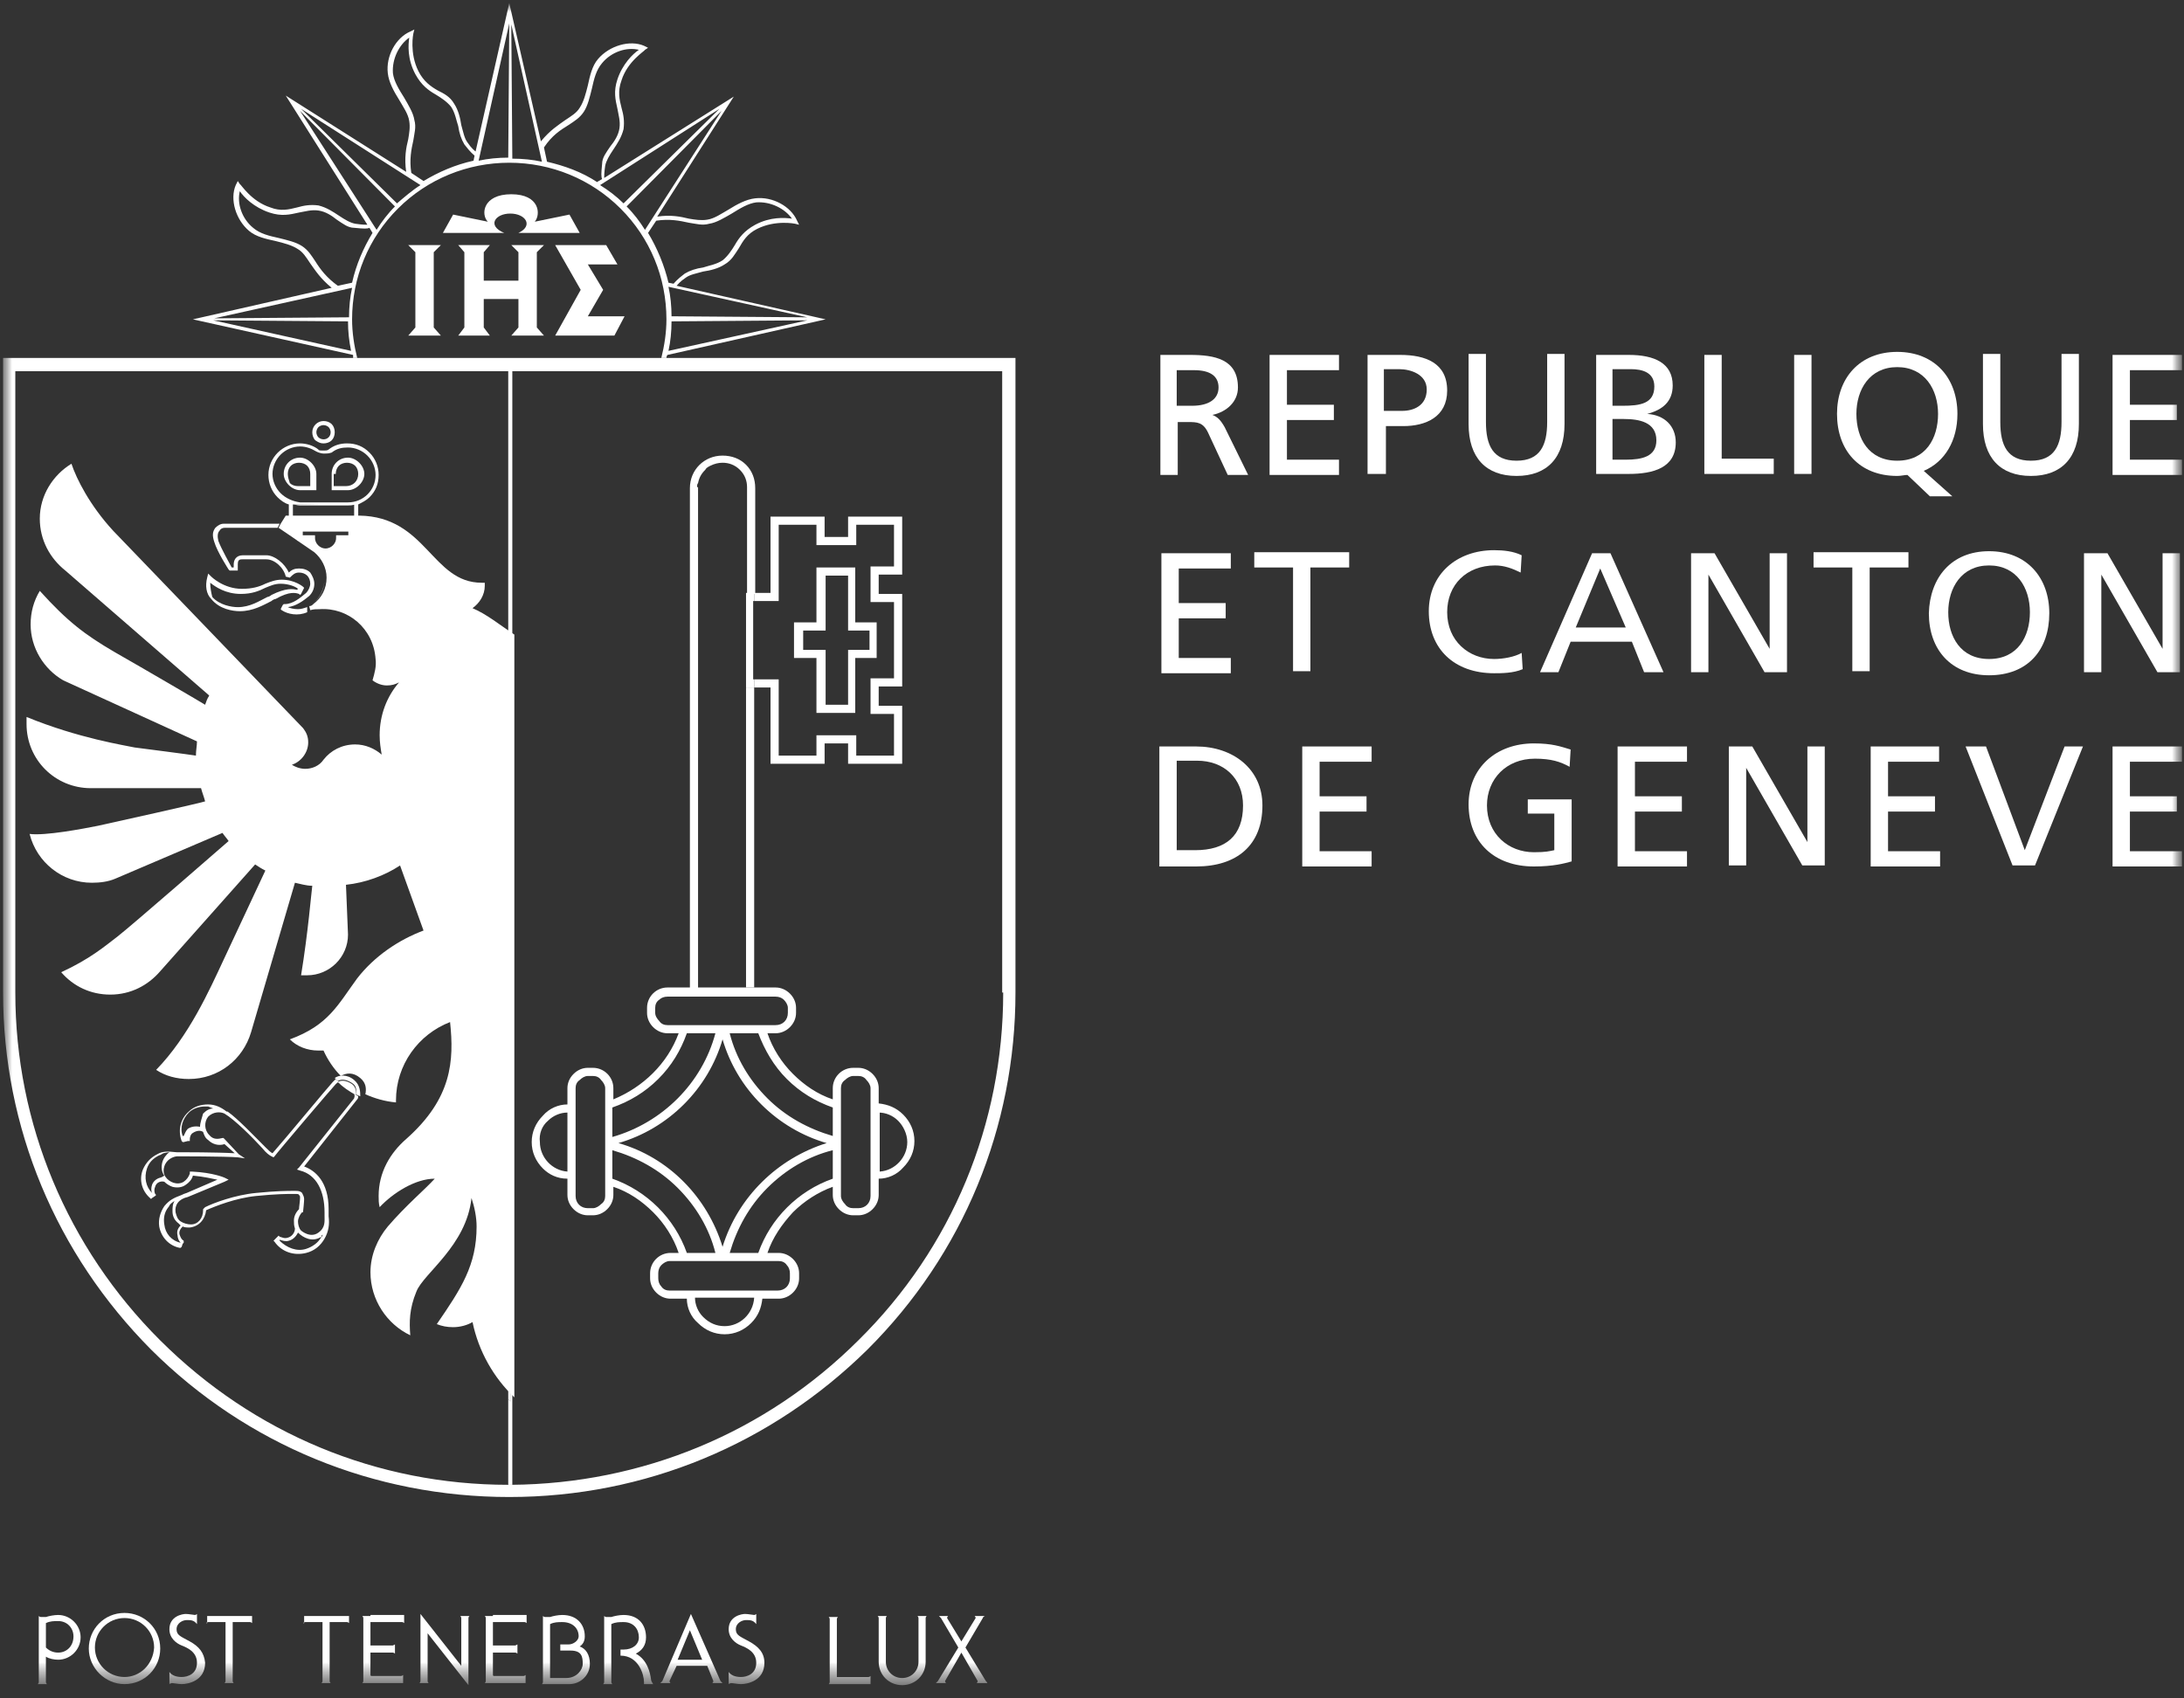 <svg width="90" height="70" viewBox="0 0 90 70" fill="none" xmlns="http://www.w3.org/2000/svg">
<rect x="0" y="0" width="90" height="70" fill="#333333" stroke="none"/>
<g clip-path="url(#clip0_6009_855)">
<mask id="mask0_6009_855" style="mask-type:luminance" maskUnits="userSpaceOnUse" x="0" y="0" width="90" height="70">
<path d="M90 0H0V69.58H90V0Z" fill="white"/>
</mask>
<g mask="url(#mask0_6009_855)">
<mask id="mask1_6009_855" style="mask-type:alpha" maskUnits="userSpaceOnUse" x="0" y="0" width="90" height="70">
<path d="M90 0H0V69.58H90V0Z" fill="#D9D9D9"/>
</mask>
<g mask="url(#mask1_6009_855)">
<path d="M14.551 14.629C14.551 14.712 14.551 14.754 14.551 14.754H14.72C14.594 14.251 14.509 13.706 14.509 13.162C14.509 11.443 15.182 9.808 16.402 8.593C17.622 7.377 19.262 6.707 20.986 6.707C22.71 6.707 24.351 7.377 25.57 8.593C26.79 9.808 27.463 11.443 27.463 13.162C27.463 13.706 27.378 14.251 27.252 14.754H27.294H27.463C27.463 14.754 27.463 14.671 27.505 14.629L34.023 13.162L27.883 11.778C27.925 11.736 28.009 11.611 28.262 11.443C28.43 11.317 28.682 11.275 28.977 11.191C29.271 11.149 29.608 11.066 29.86 10.898C30.154 10.73 30.28 10.479 30.449 10.227C30.617 9.934 30.785 9.641 31.206 9.431C31.963 9.054 32.762 9.221 32.762 9.221L32.93 9.263L32.846 9.096C32.593 8.509 31.837 8.09 31.122 8.174C30.743 8.215 30.364 8.425 30.028 8.635C29.734 8.802 29.439 9.012 29.145 9.054C28.892 9.096 28.64 9.054 28.388 9.012C28.051 8.928 27.631 8.844 27.084 8.928L30.238 3.982L24.897 7.335C24.897 7.251 24.897 7.126 24.939 6.832C24.981 6.623 25.108 6.413 25.276 6.162C25.444 5.91 25.612 5.659 25.696 5.323C25.738 4.988 25.696 4.736 25.612 4.443C25.528 4.108 25.444 3.772 25.612 3.311C25.864 2.515 26.579 2.096 26.579 2.054L26.706 1.97L26.537 1.886C25.949 1.635 25.108 1.886 24.645 2.431C24.392 2.724 24.308 3.144 24.224 3.521C24.14 3.856 24.056 4.192 23.888 4.443C23.762 4.653 23.551 4.778 23.299 4.946C23.005 5.156 22.668 5.365 22.29 5.826L20.986 0.126L19.598 6.245C19.556 6.204 19.43 6.12 19.262 5.868C19.136 5.701 19.093 5.449 19.009 5.156C18.967 4.862 18.883 4.527 18.715 4.275C18.547 3.982 18.294 3.856 18.042 3.73C17.748 3.563 17.453 3.353 17.243 2.934C16.864 2.18 17.033 1.383 17.033 1.383L17.075 1.216L16.907 1.299C16.318 1.551 15.897 2.305 15.981 3.018C16.023 3.395 16.234 3.772 16.444 4.108C16.612 4.401 16.822 4.695 16.864 4.988C16.907 5.239 16.864 5.491 16.822 5.742C16.738 6.078 16.654 6.497 16.738 7.084L11.776 3.94L15.14 9.263C15.056 9.263 14.93 9.263 14.636 9.221C14.425 9.18 14.215 9.054 13.963 8.886C13.71 8.718 13.458 8.551 13.121 8.467C12.785 8.425 12.533 8.467 12.238 8.551C11.902 8.635 11.565 8.718 11.145 8.551C10.346 8.299 9.925 7.587 9.883 7.587L9.799 7.461L9.715 7.629C9.463 8.215 9.715 9.054 10.262 9.515C10.556 9.766 10.977 9.85 11.355 9.934C11.692 10.018 12.028 10.102 12.28 10.269C12.491 10.395 12.617 10.605 12.785 10.856C12.995 11.149 13.206 11.485 13.668 11.862L7.949 13.162L14.551 14.629ZM27.547 14.461C27.631 14.084 27.673 13.665 27.673 13.245L33.266 13.203L27.547 14.461ZM33.266 13.078L27.673 13.036C27.673 12.617 27.631 12.197 27.547 11.82L33.266 13.078ZM28.388 9.18C28.682 9.221 28.935 9.305 29.229 9.221C29.523 9.18 29.86 8.97 30.154 8.802C30.491 8.593 30.827 8.383 31.164 8.341C31.752 8.299 32.341 8.593 32.636 9.012C32.341 8.97 31.752 8.928 31.122 9.263C30.659 9.515 30.449 9.808 30.28 10.102C30.154 10.311 29.986 10.563 29.776 10.73C29.523 10.898 29.229 10.94 28.977 11.024C28.682 11.066 28.43 11.149 28.22 11.275C27.883 11.527 27.799 11.652 27.757 11.694L27.547 11.652C27.378 10.94 27.084 10.227 26.706 9.599L27.042 9.096C27.589 9.012 28.009 9.096 28.388 9.18ZM26.579 9.473C26.369 9.138 26.117 8.802 25.822 8.509L29.734 4.569L26.579 9.473ZM29.649 4.485L25.696 8.383C25.402 8.09 25.065 7.838 24.729 7.629L29.649 4.485ZM23.425 5.156C23.678 4.988 23.888 4.862 24.056 4.611C24.224 4.359 24.308 3.982 24.392 3.647C24.477 3.269 24.561 2.892 24.813 2.599C25.192 2.138 25.822 1.928 26.327 2.054C26.075 2.222 25.654 2.641 25.444 3.269C25.276 3.772 25.36 4.108 25.444 4.485C25.486 4.736 25.57 4.988 25.528 5.281C25.486 5.575 25.318 5.826 25.149 6.036C24.981 6.287 24.813 6.497 24.813 6.748C24.771 7.168 24.771 7.293 24.813 7.377L24.603 7.503C23.972 7.084 23.257 6.832 22.542 6.665L22.416 6.078C22.752 5.575 23.089 5.365 23.425 5.156ZM22.332 6.665C21.953 6.581 21.533 6.539 21.112 6.539L21.07 1.006L22.332 6.665ZM20.986 0.964L20.944 6.497C20.523 6.497 20.103 6.539 19.724 6.623L20.986 0.964ZM8.79 13.203L14.341 13.245C14.341 13.665 14.383 14.042 14.467 14.461L8.79 13.203ZM17.033 5.784C17.075 5.491 17.159 5.239 17.075 4.946C17.033 4.653 16.822 4.317 16.654 4.024C16.444 3.689 16.234 3.353 16.192 3.018C16.149 2.431 16.444 1.844 16.864 1.551C16.822 1.844 16.78 2.431 17.117 3.06C17.369 3.521 17.664 3.73 17.958 3.898C18.168 4.024 18.421 4.192 18.589 4.401C18.757 4.653 18.799 4.946 18.883 5.198C18.925 5.491 19.009 5.742 19.136 5.952C19.388 6.287 19.514 6.371 19.556 6.413L19.514 6.623C18.757 6.79 18.084 7.084 17.453 7.461L16.949 7.126C16.864 6.581 16.949 6.162 17.033 5.784ZM17.327 7.629C16.991 7.838 16.654 8.132 16.36 8.383L12.407 4.485L17.327 7.629ZM12.364 4.569L16.276 8.509C15.981 8.802 15.729 9.138 15.519 9.473L12.364 4.569ZM12.995 10.772C12.827 10.521 12.701 10.311 12.449 10.144C12.196 9.976 11.818 9.892 11.481 9.808C11.103 9.724 10.724 9.641 10.43 9.389C9.967 9.012 9.757 8.383 9.883 7.88C10.051 8.132 10.472 8.551 11.103 8.76C11.607 8.928 11.944 8.844 12.322 8.76C12.575 8.718 12.827 8.635 13.121 8.677C13.416 8.718 13.668 8.886 13.879 9.054C14.131 9.221 14.341 9.389 14.594 9.389C15.014 9.431 15.14 9.431 15.224 9.389L15.351 9.599C14.972 10.227 14.678 10.898 14.509 11.652L13.921 11.778C13.458 11.443 13.206 11.108 12.995 10.772ZM14.509 11.862C14.425 12.239 14.383 12.659 14.383 13.078L8.832 13.12L14.509 11.862Z" fill="white"/>
<path d="M0.126 14.754V40.909C0.126 46.484 2.313 51.682 6.224 55.622C10.178 59.562 15.435 61.7 20.986 61.7C26.579 61.7 31.794 59.52 35.748 55.622C39.701 51.682 41.846 46.442 41.846 40.909V14.754H0.126ZM21.112 61.197H20.944C15.561 61.197 10.472 59.101 6.603 55.245C2.776 51.43 0.631 46.317 0.631 40.909V15.299H20.902H21.07V61.197H21.112ZM41.341 40.909C41.341 46.317 39.238 51.43 35.369 55.245C31.542 59.059 26.453 61.155 21.07 61.197V15.299H41.299V40.909H41.341Z" fill="white"/>
<path d="M31.079 28.335H30.743V40.7H31.079V28.335Z" fill="white"/>
<path d="M28.724 20.078C28.724 20.036 28.724 19.952 28.766 19.91C28.808 19.7 28.892 19.533 29.061 19.365C29.103 19.281 29.187 19.239 29.271 19.197C29.439 19.113 29.608 19.072 29.776 19.072C30.028 19.072 30.28 19.155 30.491 19.365C30.701 19.575 30.785 19.826 30.785 20.078V24.479H31.122V20.119C31.122 19.742 30.995 19.407 30.743 19.155C30.491 18.904 30.154 18.778 29.776 18.778C29.019 18.778 28.43 19.365 28.43 20.119V40.742H28.766V20.078H28.724Z" fill="white"/>
<path d="M9.883 25.191C10.43 25.191 10.85 24.94 11.187 24.772C11.229 24.73 11.313 24.688 11.355 24.688C11.944 24.353 12.196 24.437 12.322 24.479L12.364 24.521L12.406 24.479L12.491 24.311L12.533 24.227L12.491 24.185C12.491 24.185 12.154 23.892 11.607 23.892C11.355 23.892 11.145 23.976 10.934 24.059C10.682 24.185 10.388 24.269 9.967 24.269C9.21 24.269 8.706 23.766 8.706 23.766L8.579 23.64L8.537 23.808C8.453 24.143 8.495 24.479 8.706 24.688C9.042 25.107 9.589 25.191 9.883 25.191ZM8.663 24.018C8.874 24.185 9.294 24.479 9.925 24.479C10.388 24.479 10.682 24.353 10.934 24.227C11.145 24.143 11.313 24.059 11.565 24.059C11.902 24.059 12.196 24.185 12.28 24.269L12.238 24.311C12.07 24.269 11.776 24.227 11.187 24.521C11.145 24.562 11.061 24.604 11.019 24.604C10.682 24.772 10.304 25.024 9.799 25.024C9.547 25.024 9.042 24.94 8.748 24.604C8.706 24.437 8.663 24.227 8.663 24.018Z" fill="white"/>
<path d="M13.332 18.275C13.458 18.275 13.584 18.233 13.668 18.149C13.752 18.066 13.794 17.94 13.794 17.814C13.794 17.688 13.752 17.563 13.668 17.479C13.584 17.395 13.458 17.353 13.332 17.353C13.079 17.353 12.869 17.563 12.869 17.814C12.869 17.94 12.911 18.066 12.995 18.149C13.121 18.233 13.206 18.275 13.332 18.275ZM13.121 17.605C13.164 17.563 13.248 17.521 13.332 17.521C13.416 17.521 13.5 17.563 13.542 17.605C13.584 17.646 13.626 17.73 13.626 17.814C13.626 17.982 13.5 18.108 13.332 18.108C13.248 18.108 13.164 18.066 13.121 18.024C13.079 17.982 13.037 17.898 13.037 17.814C13.037 17.73 13.079 17.646 13.121 17.605Z" fill="white"/>
<path d="M23.383 48.58V49.251C23.383 49.46 23.467 49.67 23.636 49.837C23.804 50.005 24.014 50.089 24.224 50.089H24.435C24.645 50.089 24.855 50.005 25.023 49.837C25.192 49.67 25.276 49.46 25.276 49.251V48.915C25.907 49.125 26.453 49.502 26.916 49.963C27.378 50.424 27.757 51.011 27.967 51.64H27.631C27.168 51.64 26.79 52.017 26.79 52.478V52.688C26.79 52.897 26.874 53.107 27.042 53.275C27.21 53.442 27.421 53.526 27.631 53.526H28.304C28.304 53.903 28.472 54.281 28.766 54.532C29.061 54.825 29.439 54.993 29.86 54.993C30.28 54.993 30.659 54.825 30.953 54.532C31.248 54.239 31.374 53.903 31.416 53.526H32.089C32.299 53.526 32.509 53.442 32.678 53.275C32.846 53.107 32.93 52.897 32.93 52.688V52.478C32.93 52.269 32.846 52.059 32.678 51.891C32.509 51.724 32.299 51.64 32.089 51.64H31.626C31.837 51.011 32.215 50.466 32.678 49.963C33.14 49.502 33.729 49.125 34.318 48.915V49.251C34.318 49.46 34.402 49.67 34.57 49.837C34.738 50.005 34.949 50.089 35.159 50.089H35.369C35.58 50.089 35.79 50.005 35.958 49.837C36.126 49.67 36.21 49.46 36.21 49.251V48.58C36.589 48.58 36.967 48.412 37.22 48.119C37.514 47.826 37.682 47.448 37.682 47.029C37.682 46.61 37.514 46.233 37.22 45.939C36.925 45.646 36.589 45.52 36.21 45.478V44.85C36.21 44.64 36.126 44.43 35.958 44.263C35.79 44.095 35.58 44.011 35.369 44.011H35.159C34.696 44.011 34.318 44.389 34.318 44.85V45.311C33.687 45.101 33.14 44.724 32.678 44.263C32.215 43.802 31.837 43.215 31.626 42.586H31.963C32.173 42.586 32.383 42.502 32.551 42.335C32.72 42.167 32.804 41.957 32.804 41.748V41.538C32.804 41.329 32.72 41.119 32.551 40.951C32.383 40.784 32.173 40.7 31.963 40.7H27.505C27.042 40.7 26.664 41.077 26.664 41.538V41.748C26.664 41.957 26.748 42.167 26.916 42.335C27.084 42.502 27.294 42.586 27.505 42.586H27.967C27.505 43.844 26.495 44.808 25.276 45.311V44.85C25.276 44.389 24.897 44.011 24.435 44.011H24.224C24.014 44.011 23.804 44.095 23.636 44.263C23.467 44.43 23.383 44.64 23.383 44.85V45.52C23.005 45.52 22.626 45.688 22.374 45.981C22.079 46.275 21.911 46.652 21.911 47.071C21.911 47.49 22.079 47.867 22.374 48.161C22.626 48.412 22.963 48.58 23.383 48.58ZM36.21 45.855C36.505 45.855 36.799 45.981 37.009 46.191C37.22 46.4 37.388 46.736 37.388 47.071C37.388 47.7 36.883 48.245 36.252 48.287V45.855H36.21ZM34.654 44.85C34.654 44.724 34.696 44.598 34.822 44.514C34.907 44.43 35.033 44.347 35.159 44.347H35.369C35.495 44.347 35.621 44.389 35.706 44.514C35.79 44.598 35.874 44.724 35.874 44.85V49.293C35.874 49.586 35.664 49.796 35.369 49.796H35.159C35.033 49.796 34.907 49.754 34.822 49.628C34.738 49.544 34.654 49.418 34.654 49.293V44.85ZM29.86 54.658C29.523 54.658 29.229 54.532 28.977 54.281C28.766 54.071 28.64 53.778 28.64 53.484H31.079C31.037 54.155 30.491 54.658 29.86 54.658ZM32.089 51.975C32.215 51.975 32.341 52.017 32.425 52.143C32.509 52.227 32.551 52.352 32.551 52.478V52.688C32.551 52.981 32.341 53.191 32.047 53.191H27.589C27.463 53.191 27.337 53.149 27.252 53.023C27.168 52.939 27.126 52.813 27.126 52.688V52.478C27.126 52.352 27.168 52.227 27.252 52.143C27.337 52.059 27.463 51.975 27.589 51.975H32.089ZM34.318 48.58C32.888 49.083 31.752 50.215 31.248 51.64H30.07C30.364 50.634 30.869 49.712 31.626 48.957C32.383 48.203 33.309 47.658 34.318 47.406V48.58ZM29.776 51.388C29.145 49.334 27.547 47.7 25.486 47.113C26.495 46.82 27.421 46.275 28.178 45.52C28.935 44.766 29.481 43.844 29.776 42.838C30.07 43.844 30.617 44.766 31.374 45.52C32.131 46.275 33.056 46.82 34.066 47.113C32.047 47.742 30.407 49.334 29.776 51.388ZM32.425 44.472C32.972 45.017 33.603 45.395 34.318 45.646V46.82C33.309 46.526 32.383 46.023 31.626 45.269C30.869 44.514 30.323 43.592 30.07 42.586H31.248C31.5 43.257 31.878 43.927 32.425 44.472ZM27.505 42.251C27.378 42.251 27.252 42.209 27.168 42.083C27.084 41.999 27 41.874 27 41.748V41.538C27 41.413 27.042 41.287 27.168 41.203C27.252 41.119 27.378 41.077 27.505 41.077H31.963C32.089 41.077 32.215 41.119 32.299 41.203C32.383 41.287 32.467 41.413 32.467 41.538V41.748C32.467 42.041 32.257 42.251 31.963 42.251H27.505ZM25.234 45.646C25.949 45.395 26.579 45.017 27.126 44.472C27.673 43.927 28.051 43.299 28.304 42.586H29.481C28.935 44.64 27.294 46.275 25.234 46.861V45.646ZM25.234 47.406C26.243 47.7 27.168 48.203 27.925 48.957C28.682 49.712 29.229 50.634 29.481 51.64H28.304C27.799 50.215 26.664 49.083 25.234 48.58V47.406ZM23.72 44.85C23.72 44.724 23.762 44.598 23.888 44.514C23.972 44.43 24.098 44.347 24.224 44.347H24.435C24.561 44.347 24.687 44.389 24.771 44.514C24.855 44.598 24.939 44.724 24.939 44.85V49.293C24.939 49.418 24.897 49.544 24.771 49.628C24.687 49.712 24.561 49.796 24.435 49.796H24.224C23.93 49.796 23.72 49.586 23.72 49.293V44.85ZM22.584 46.191C22.794 45.981 23.089 45.855 23.383 45.855V48.287C22.752 48.245 22.248 47.7 22.248 47.071C22.206 46.736 22.332 46.4 22.584 46.191Z" fill="white"/>
<path d="M5.131 66.478C4.29 66.478 3.659 67.149 3.659 67.945C3.659 68.742 4.332 69.412 5.131 69.412C5.972 69.412 6.603 68.742 6.603 67.945C6.603 67.107 5.93 66.478 5.131 66.478ZM5.131 69.119C4.458 69.119 3.911 68.574 3.911 67.903C3.911 67.233 4.458 66.688 5.131 66.688C5.804 66.688 6.351 67.233 6.351 67.903C6.308 68.616 5.762 69.119 5.131 69.119Z" fill="white"/>
<path d="M12.491 66.897C12.491 66.897 12.533 66.855 12.575 66.855H13.29V69.286C13.29 69.328 13.248 69.37 13.248 69.37H13.626C13.626 69.37 13.584 69.328 13.584 69.286V66.855H14.299C14.341 66.855 14.383 66.897 14.383 66.897V66.855V66.646V66.604H12.533V66.897H12.491Z" fill="white"/>
<path d="M8.495 66.897C8.495 66.897 8.537 66.855 8.579 66.855H9.294V69.286C9.294 69.328 9.252 69.37 9.252 69.37H9.631C9.631 69.37 9.589 69.328 9.589 69.286V66.855H10.304C10.346 66.855 10.388 66.897 10.388 66.897V66.855V66.646V66.604H8.537V66.897H8.495Z" fill="white"/>
<path d="M15.266 66.604H14.972H14.93C14.93 66.604 14.972 66.646 14.972 66.688V69.286C14.972 69.328 14.93 69.37 14.93 69.37H14.972H15.224H16.612V69.077V69.035C16.612 69.035 16.57 69.077 16.528 69.077H15.308C15.308 69.077 15.266 69.077 15.266 69.035V68.113H16.192C16.234 68.113 16.276 68.155 16.276 68.155V68.113V67.819V67.777L16.192 67.819H15.266V66.855C15.266 66.855 15.308 66.855 15.351 66.855H16.57C16.612 66.855 16.654 66.897 16.654 66.897V66.855V66.562H15.266V66.604Z" fill="white"/>
<path d="M20.313 66.604H20.019H19.977C19.977 66.604 20.019 66.646 20.019 66.688V69.286C20.019 69.328 19.977 69.37 19.977 69.37H20.019H20.271H21.659V69.077V69.035C21.659 69.035 21.617 69.077 21.575 69.077H20.355C20.355 69.077 20.313 69.077 20.313 69.035V68.113H21.238C21.28 68.113 21.323 68.155 21.323 68.155V68.113V67.819V67.777L21.238 67.819H20.313V66.855C20.313 66.855 20.355 66.855 20.397 66.855H21.617C21.659 66.855 21.701 66.897 21.701 66.897V66.855V66.562H20.313V66.604Z" fill="white"/>
<path d="M19.009 66.604H18.967C18.967 66.604 19.009 66.646 19.009 66.688V68.658L17.327 66.52V69.286C17.327 69.328 17.285 69.37 17.285 69.37H17.327H17.622H17.663C17.663 69.37 17.622 69.328 17.622 69.286V67.316L19.304 69.454V66.688C19.304 66.646 19.346 66.604 19.346 66.604H19.304H19.009Z" fill="white"/>
<path d="M2.397 66.562C2.229 66.562 2.019 66.604 1.892 66.646C1.85 66.646 1.808 66.646 1.766 66.646C1.724 66.646 1.682 66.646 1.682 66.646C1.64 66.646 1.598 66.604 1.598 66.604V66.646V69.328C1.598 69.37 1.556 69.412 1.556 69.412H1.598H1.892H1.935C1.935 69.412 1.892 69.37 1.892 69.328V68.28C2.019 68.364 2.229 68.406 2.397 68.406C2.902 68.406 3.322 67.987 3.322 67.484C3.322 66.981 2.902 66.562 2.397 66.562ZM2.397 68.113C2.187 68.113 2.019 68.029 1.892 67.903V66.897C2.061 66.813 2.229 66.813 2.397 66.813C2.776 66.813 3.028 67.107 3.028 67.442C3.028 67.861 2.734 68.113 2.397 68.113Z" fill="white"/>
<path d="M7.822 67.652C7.444 67.442 7.276 67.4 7.276 67.149C7.276 66.897 7.528 66.772 7.696 66.772C7.864 66.772 7.991 66.772 8.117 66.939V66.52C8.117 66.52 8.075 66.562 8.033 66.562C7.991 66.562 7.78 66.52 7.654 66.52C7.528 66.52 6.981 66.604 6.981 67.149C6.981 67.526 7.276 67.736 7.486 67.819C7.696 67.903 8.117 68.071 8.117 68.532C8.117 68.993 7.738 69.119 7.486 69.119C7.234 69.119 7.065 69.035 6.981 68.909V69.412C6.981 69.412 7.023 69.37 7.107 69.37C7.15 69.37 7.36 69.412 7.486 69.412C7.738 69.412 8.453 69.286 8.453 68.532C8.411 68.113 8.201 67.861 7.822 67.652Z" fill="white"/>
<path d="M23.888 67.861C24.014 67.777 24.098 67.652 24.098 67.442C24.098 66.939 23.762 66.562 23.173 66.562C23.005 66.562 22.794 66.604 22.668 66.646C22.626 66.646 22.584 66.646 22.542 66.646C22.5 66.646 22.458 66.646 22.458 66.646C22.416 66.646 22.374 66.604 22.374 66.604V66.646V69.328C22.374 69.37 22.332 69.412 22.332 69.412H22.374H22.668H22.71H23.467C23.888 69.412 24.308 69.077 24.308 68.574C24.308 68.197 24.14 67.945 23.888 67.861ZM23.341 69.16H22.668V68.28V66.939C22.837 66.855 23.005 66.855 23.173 66.855C23.593 66.855 23.846 67.107 23.846 67.442C23.846 67.61 23.636 67.777 23.425 67.777C23.257 67.777 23.215 67.777 23.089 67.777V68.029H23.509C23.972 68.029 24.014 68.28 24.014 68.574C24.014 68.825 23.762 69.16 23.341 69.16Z" fill="white"/>
<path d="M26.201 68.155C26.453 68.029 26.622 67.819 26.622 67.484C26.622 66.981 26.327 66.562 25.696 66.562C25.528 66.562 25.318 66.604 25.192 66.646C25.15 66.646 25.108 66.646 25.066 66.646C25.023 66.646 24.981 66.646 24.981 66.646C24.939 66.646 24.897 66.604 24.897 66.604V66.646V69.328C24.897 69.37 24.855 69.412 24.855 69.412H24.897H25.192H25.234C25.234 69.412 25.192 69.37 25.192 69.328V68.28V67.945V66.939C25.36 66.855 25.528 66.855 25.696 66.855C26.117 66.855 26.327 67.149 26.327 67.484C26.327 67.777 26.075 67.987 25.696 67.987C25.654 67.987 25.654 67.987 25.57 67.987V68.238C26.327 68.238 26.538 69.035 26.538 69.328C26.538 69.37 26.538 69.412 26.538 69.412H26.832H26.916C26.916 69.412 26.832 69.286 26.832 69.244C26.79 68.909 26.664 68.406 26.201 68.155Z" fill="white"/>
<path d="M28.472 66.52L27.294 69.286C27.252 69.328 27.21 69.37 27.21 69.37H27.294H27.589H27.631C27.631 69.37 27.589 69.328 27.589 69.286L27.883 68.658H29.145L29.397 69.286C29.397 69.328 29.355 69.37 29.355 69.37H29.397H29.692H29.776C29.776 69.37 29.734 69.328 29.692 69.286L28.472 66.52ZM27.925 68.406L28.43 67.191L28.935 68.406H27.925Z" fill="white"/>
<path d="M30.869 67.652C30.491 67.442 30.323 67.4 30.323 67.149C30.323 66.897 30.575 66.772 30.743 66.772C30.911 66.772 31.037 66.772 31.164 66.939V66.52C31.164 66.52 31.122 66.562 31.079 66.562C31.037 66.562 30.827 66.52 30.701 66.52C30.575 66.52 30.028 66.604 30.028 67.149C30.028 67.526 30.323 67.736 30.533 67.819C30.743 67.903 31.164 68.071 31.164 68.532C31.164 68.993 30.785 69.119 30.533 69.119C30.28 69.119 30.112 69.035 30.028 68.909V69.412C30.028 69.412 30.07 69.37 30.154 69.37C30.196 69.37 30.407 69.412 30.533 69.412C30.785 69.412 31.5 69.286 31.5 68.532C31.5 68.113 31.248 67.861 30.869 67.652Z" fill="white"/>
<path d="M40.626 69.286L39.785 67.903L40.5 66.688C40.5 66.646 40.584 66.604 40.584 66.604H40.5H40.206H40.163C40.163 66.604 40.206 66.646 40.206 66.688L39.617 67.652L39.028 66.688C39.028 66.646 39.07 66.604 39.07 66.604H39.028H38.734H38.692C38.692 66.604 38.734 66.646 38.776 66.688L39.491 67.903L38.65 69.286C38.607 69.328 38.565 69.37 38.565 69.37H38.65H38.944H38.986C38.986 69.37 38.944 69.328 38.944 69.286L39.617 68.113L40.29 69.286C40.29 69.328 40.248 69.37 40.248 69.37H40.29H40.584H40.668C40.71 69.37 40.668 69.328 40.626 69.286Z" fill="white"/>
<path d="M37.85 66.604H37.808C37.808 66.604 37.85 66.646 37.85 66.688V68.49C37.85 68.867 37.556 69.161 37.178 69.161C36.799 69.161 36.505 68.867 36.505 68.49V66.688C36.505 66.646 36.547 66.604 36.547 66.604H36.505H36.21H36.168C36.168 66.604 36.21 66.646 36.21 66.688V68.49C36.21 69.035 36.631 69.454 37.178 69.454C37.724 69.454 38.145 69.035 38.145 68.49V66.688C38.145 66.646 38.187 66.604 38.187 66.604H38.145H37.85Z" fill="white"/>
<path d="M34.486 69.119V66.73C34.486 66.688 34.528 66.646 34.528 66.646H34.486H34.191H34.15C34.15 66.646 34.191 66.688 34.191 66.73V69.328C34.191 69.37 34.15 69.412 34.15 69.412H34.191H34.318H35.79C35.832 69.412 35.874 69.412 35.874 69.412V69.119V69.077C35.874 69.077 35.832 69.119 35.79 69.119H34.486Z" fill="white"/>
<path d="M32.089 24.772V21.628H33.645V22.467H35.285V21.628H36.841V23.347H35.874V24.814H36.841V27.958H35.874V29.425H36.841V31.143H35.285V30.305H33.645V31.143H32.089V28H31.079V28.335H31.752V31.479H33.981V30.64H34.949V31.479H37.178V29.089H36.21V28.293H37.178V24.479H36.21V23.682H37.178V21.293H34.949V22.131H33.981V21.293H31.752V24.437H31.079V24.772H32.089Z" fill="white"/>
<path d="M30.743 28.335H31.079V28H31.037V24.772H31.079V24.437H30.743V28.335Z" fill="white"/>
<path d="M33.645 29.383H35.243V27.119H36.126V25.652H35.243V23.389H33.645V25.652H32.72V27.119H33.645V29.383ZM33.098 26.784V25.988H34.023V23.724H34.949V25.988H35.832V26.784H34.949V29.047H34.023V26.784H33.098Z" fill="white"/>
<path d="M12.07 20.79H14.594V21.293H14.678C14.72 21.293 14.72 21.293 14.762 21.293V20.79C14.93 20.706 15.098 20.622 15.224 20.497C15.477 20.245 15.603 19.952 15.603 19.575C15.603 19.239 15.477 18.904 15.224 18.652C14.972 18.401 14.678 18.275 14.299 18.275C14.005 18.275 13.752 18.359 13.542 18.527C13.5 18.569 13.416 18.569 13.374 18.569H13.332C13.206 18.569 13.121 18.569 13.121 18.527C12.911 18.359 12.617 18.275 12.364 18.275C11.65 18.275 11.061 18.862 11.061 19.575C11.061 19.91 11.187 20.245 11.439 20.497C11.566 20.622 11.734 20.748 11.902 20.79V21.293H12.07V20.79ZM11.566 20.329C11.355 20.119 11.229 19.826 11.229 19.533C11.229 19.239 11.355 18.946 11.566 18.736C11.776 18.527 12.07 18.401 12.364 18.401C12.617 18.401 12.827 18.485 13.037 18.61C13.121 18.652 13.248 18.694 13.332 18.694C13.332 18.694 13.332 18.694 13.374 18.694C13.458 18.694 13.542 18.694 13.668 18.652C13.879 18.485 14.089 18.443 14.341 18.443C14.636 18.443 14.93 18.569 15.14 18.778C15.351 18.988 15.477 19.281 15.477 19.575C15.477 20.203 14.972 20.706 14.341 20.706H12.364C12.07 20.664 11.776 20.539 11.566 20.329Z" fill="white"/>
<path d="M12.07 20.79C12.154 20.79 12.238 20.832 12.364 20.832H14.341C14.425 20.832 14.509 20.832 14.636 20.79V21.251V20.748L12.07 20.79Z" fill="white"/>
<path d="M12.953 20.203H13.037V20.119V19.533C13.037 19.365 12.953 19.197 12.827 19.072C12.701 18.946 12.533 18.862 12.364 18.862C11.986 18.862 11.692 19.155 11.692 19.533C11.692 19.7 11.776 19.868 11.902 19.994C12.028 20.119 12.196 20.203 12.364 20.203H12.953ZM11.86 19.533C11.86 19.407 11.902 19.281 11.986 19.197C12.07 19.114 12.196 19.072 12.322 19.072C12.449 19.072 12.575 19.114 12.659 19.197C12.743 19.281 12.785 19.407 12.785 19.533V20.036C12.617 20.036 12.28 20.036 12.28 20.036C12.154 20.036 12.028 19.994 11.944 19.91C11.902 19.784 11.86 19.659 11.86 19.533Z" fill="white"/>
<path d="M14.341 20.203C14.509 20.203 14.678 20.119 14.804 19.994C14.93 19.868 15.014 19.7 15.014 19.533C15.014 19.365 14.93 19.197 14.804 19.072C14.678 18.946 14.509 18.862 14.341 18.862C13.963 18.862 13.668 19.155 13.668 19.533V20.119V20.203H13.752H14.341ZM13.836 19.533C13.836 19.407 13.879 19.281 13.963 19.197C14.047 19.114 14.173 19.072 14.299 19.072C14.425 19.072 14.551 19.114 14.636 19.197C14.72 19.281 14.762 19.407 14.762 19.533C14.762 19.826 14.551 20.036 14.257 20.036C14.257 20.036 13.921 20.036 13.752 20.036V19.533H13.836Z" fill="white"/>
<path d="M21.028 8.802C21.659 8.802 21.995 9.305 21.364 9.599H23.888L23.467 8.844L22.037 9.138C22.29 8.844 22.248 8.006 21.07 8.006C19.892 8.006 19.808 8.844 20.103 9.138L18.673 8.844L18.252 9.599H20.776C20.061 9.305 20.397 8.802 21.028 8.802Z" fill="white"/>
<path d="M18.168 10.102H17.874H17.495H17.117H16.823L17.117 10.395V13.497L16.823 13.832H17.117H17.495H17.874H18.168L17.874 13.497V10.395L18.168 10.102Z" fill="white"/>
<path d="M22.416 10.102H22.122H21.743H21.364H21.07L21.364 10.395V11.569H19.935V10.395L20.187 10.102H19.935H19.514H19.136H18.883L19.136 10.395V13.497L18.883 13.832H19.136H19.514H19.935H20.187L19.935 13.497V12.323H21.364V13.497L21.07 13.832H21.364H21.743H22.122H22.416L22.122 13.497V10.395L22.416 10.102Z" fill="white"/>
<path d="M24.855 11.946L24.224 10.898H25.444L24.981 10.102H22.878L23.93 11.946L22.878 13.832H25.318L25.738 13.036H24.224L24.855 11.946Z" fill="white"/>
<path d="M14.594 45.269L12.322 48.119L12.238 48.203L12.364 48.245C13.037 48.413 13.374 49.083 13.374 49.963C13.374 50.047 13.374 50.047 13.374 50.089C13.374 50.341 13.416 50.592 13.122 50.802C12.785 51.053 12.407 50.718 12.407 50.718C12.322 50.634 12.28 50.466 12.28 50.341C12.28 50.215 12.364 50.047 12.449 49.963H12.491V49.921C12.491 49.921 12.533 49.544 12.533 49.418C12.533 49.335 12.491 49.251 12.449 49.167C12.364 49.083 12.28 49.083 12.154 49.083H12.07C11.86 49.083 11.397 49.083 10.556 49.167C9.673 49.251 8.79 49.586 8.453 49.754L8.411 49.796L8.369 49.838V49.88C8.369 50.215 8.159 50.466 7.865 50.466C7.738 50.466 7.57 50.424 7.444 50.341C7.318 50.257 7.276 50.131 7.234 49.963C7.192 49.67 7.36 49.418 7.738 49.335L9.252 48.706L9.421 48.622L9.252 48.538C9.252 48.538 8.79 48.329 7.907 48.287H7.822V48.371C7.78 48.496 7.696 48.622 7.57 48.706C7.444 48.79 7.276 48.79 7.15 48.748C7.023 48.706 6.897 48.622 6.813 48.496C6.729 48.371 6.729 48.203 6.771 48.077C6.855 47.784 7.15 47.658 7.318 47.658C7.318 47.658 9.294 47.658 9.799 47.7L10.094 47.742L9.841 47.574L9.252 46.945L9.21 46.904H9.168C9 46.945 8.79 46.987 8.622 46.778C8.411 46.568 8.411 46.233 8.579 46.023C8.79 45.814 9.084 45.814 9.252 45.898C9.673 46.149 10.388 46.862 10.809 47.323C10.977 47.532 11.103 47.616 11.187 47.658L11.271 47.7L11.313 47.658C11.397 47.532 13.71 44.808 13.836 44.682C13.879 44.64 13.921 44.598 13.963 44.598C13.921 44.556 13.879 44.514 13.836 44.472C13.794 44.514 13.752 44.556 13.71 44.598C13.584 44.724 11.607 47.113 11.229 47.532C11.145 47.49 11.061 47.407 10.935 47.281C10.472 46.82 9.799 46.107 9.379 45.814C9.379 45.814 9.379 45.814 9.337 45.814C9.126 45.646 8.874 45.52 8.579 45.52C8.285 45.52 7.991 45.604 7.78 45.814C7.444 46.107 7.318 46.568 7.486 47.029L7.528 47.071H7.57L7.738 47.029H7.822V46.945C7.822 46.862 7.865 46.736 7.949 46.694C8.075 46.61 8.243 46.568 8.369 46.652C8.411 46.778 8.453 46.904 8.579 46.987C8.748 47.155 9 47.239 9.252 47.155L9.673 47.532C8.958 47.49 7.486 47.49 7.402 47.49C7.36 47.49 7.318 47.49 7.276 47.49C6.897 47.448 6.687 47.448 6.477 47.574C6.224 47.7 6.014 47.91 5.888 48.203C5.72 48.622 5.846 49.083 6.182 49.377L6.224 49.418L6.266 49.377L6.393 49.293L6.435 49.251L6.393 49.209C6.351 49.125 6.351 48.999 6.393 48.916C6.435 48.748 6.603 48.664 6.771 48.706C6.855 48.79 6.981 48.873 7.108 48.916C7.276 48.957 7.486 48.957 7.654 48.832C7.78 48.748 7.907 48.622 7.949 48.454C8.411 48.496 8.748 48.58 8.958 48.622L7.696 49.167C7.57 49.209 7.57 49.209 7.486 49.251C7.15 49.377 6.981 49.46 6.771 49.712C6.603 49.963 6.519 50.257 6.561 50.55C6.645 51.011 6.981 51.347 7.402 51.43H7.444L7.486 51.389L7.528 51.263L7.57 51.221V51.137C7.486 51.095 7.444 51.011 7.402 50.886C7.36 50.76 7.444 50.634 7.528 50.55C7.612 50.592 7.696 50.592 7.822 50.592C8.201 50.55 8.453 50.257 8.495 49.88C8.874 49.712 9.715 49.377 10.556 49.293C11.397 49.209 11.818 49.209 12.07 49.209H12.154C12.238 49.209 12.322 49.209 12.322 49.251C12.364 49.293 12.364 49.293 12.364 49.377C12.364 49.502 12.322 49.754 12.322 49.838C12.196 49.963 12.112 50.131 12.112 50.299C12.112 50.424 12.112 50.508 12.154 50.634C12.154 50.802 12.028 50.969 11.86 51.011C11.734 51.053 11.65 51.011 11.523 50.969L11.481 50.927L11.439 50.969L11.313 51.095L11.271 51.137L11.313 51.179C11.607 51.598 12.112 51.766 12.617 51.64C12.953 51.556 13.206 51.347 13.374 51.053C13.542 50.76 13.584 50.466 13.542 50.131C13.542 50.047 13.542 49.88 13.542 49.838C13.542 48.706 12.995 48.245 12.533 48.077L14.72 45.311C14.762 45.269 14.762 45.227 14.762 45.185C14.72 45.143 14.678 45.143 14.594 45.101C14.636 45.185 14.594 45.227 14.594 45.269ZM8.243 46.442C8.033 46.401 7.865 46.442 7.738 46.526C7.654 46.61 7.612 46.736 7.57 46.82H7.528C7.402 46.484 7.528 46.107 7.78 45.856C7.949 45.688 8.201 45.604 8.453 45.604C8.495 45.604 8.537 45.604 8.579 45.604L8.79 45.688C8.622 45.688 8.495 45.772 8.369 45.898C8.327 46.065 8.243 46.275 8.243 46.442ZM6.603 48.538C6.435 48.58 6.308 48.706 6.266 48.832C6.224 48.957 6.224 49.083 6.266 49.167C6.014 48.916 5.93 48.538 6.056 48.161C6.14 47.91 6.308 47.742 6.561 47.616C6.603 47.616 6.645 47.574 6.729 47.532C6.897 47.49 6.981 47.49 6.981 47.49C6.855 47.574 6.729 47.742 6.687 47.91C6.645 48.077 6.645 48.287 6.771 48.454C6.645 48.538 6.603 48.538 6.603 48.538ZM7.444 51.221C7.065 51.137 6.813 50.844 6.771 50.466C6.729 50.215 6.771 49.963 6.939 49.754C6.981 49.712 6.981 49.67 7.023 49.628C7.108 49.544 7.192 49.502 7.192 49.502C7.108 49.628 7.108 49.796 7.108 49.921C7.108 50.131 7.192 50.299 7.36 50.424C7.402 50.466 7.402 50.466 7.444 50.508C7.318 50.634 7.276 50.76 7.318 50.927C7.318 51.011 7.36 51.137 7.444 51.221ZM13.248 50.969C13.122 51.221 12.869 51.389 12.617 51.472C12.238 51.598 11.818 51.43 11.523 51.137V51.095C11.65 51.137 11.776 51.179 11.902 51.137C12.07 51.095 12.196 50.969 12.28 50.802C12.491 51.011 12.869 51.221 13.248 50.969C13.248 50.927 13.248 50.927 13.29 50.886C13.29 50.927 13.29 50.969 13.248 50.969Z" fill="white"/>
<path d="M12.659 25.023C12.533 25.065 12.407 25.107 12.28 25.107C12.112 25.107 11.944 25.065 11.86 25.023C12.196 24.982 12.491 24.772 12.743 24.562C12.869 24.437 12.953 24.269 12.953 24.059C12.953 23.892 12.869 23.724 12.785 23.598C12.659 23.473 12.491 23.431 12.322 23.431C12.154 23.431 12.028 23.473 11.902 23.598C11.734 23.221 11.313 22.886 10.977 22.886H10.009C9.715 22.886 9.631 23.095 9.631 23.263V23.389H9.547C9.463 23.221 9.126 22.634 9 22.299C8.958 22.131 8.958 21.964 9.042 21.88C9.084 21.796 9.168 21.754 9.252 21.754H11.439L11.523 21.586H9.21C9.084 21.586 8.958 21.67 8.874 21.754C8.748 21.922 8.748 22.089 8.832 22.341C8.958 22.76 9.421 23.473 9.421 23.473L9.463 23.515H9.505H9.715H9.799V23.473V23.263C9.799 23.221 9.799 23.137 9.841 23.095C9.883 23.053 9.925 23.053 10.009 23.053H10.977C11.313 23.053 11.692 23.389 11.776 23.766L11.944 23.808C12.07 23.682 12.154 23.598 12.322 23.598C12.449 23.598 12.575 23.64 12.659 23.724C12.743 23.808 12.785 23.934 12.785 24.059C12.785 24.185 12.701 24.353 12.617 24.437C12.364 24.646 12.07 24.898 11.734 24.898H11.692L11.65 24.94L11.607 25.023L11.566 25.107L11.607 25.149C11.86 25.317 12.28 25.401 12.659 25.233V25.023Z" fill="white"/>
<path d="M19.472 25.066C19.766 24.856 19.977 24.521 19.977 24.143C19.977 24.102 19.977 24.06 19.977 24.018C19.977 24.018 19.893 24.018 19.851 24.018C17.79 24.018 17.579 21.293 14.804 21.251H14.636H12.112H11.944H11.776L11.566 21.587L11.481 21.754C11.481 21.754 12.533 22.467 12.953 22.76C13.248 23.012 13.458 23.389 13.458 23.808C13.458 24.269 13.248 24.646 12.911 24.898C12.869 24.94 12.827 24.982 12.743 24.982L12.785 25.149C12.911 25.108 13.037 25.108 13.164 25.108C14.341 25.024 15.393 25.904 15.477 27.161C15.519 27.455 15.435 27.748 15.351 28.041C15.519 28.167 15.729 28.251 15.939 28.251C16.15 28.251 16.276 28.209 16.444 28.125C15.939 28.712 15.645 29.467 15.645 30.305C15.645 30.598 15.687 30.85 15.729 31.101C15.435 30.85 15.056 30.682 14.636 30.682C14.089 30.682 13.626 30.934 13.332 31.311C13.164 31.562 12.869 31.688 12.575 31.688C12.364 31.688 12.154 31.604 12.028 31.52C12.407 31.395 12.701 31.017 12.701 30.598C12.701 30.347 12.617 30.179 12.491 30.012L4.668 21.88C3.701 20.832 3.154 19.742 2.944 19.113C2.187 19.575 1.64 20.413 1.64 21.377C1.64 22.257 2.061 23.012 2.692 23.515L8.579 28.628L8.622 28.67C8.537 28.796 8.495 28.922 8.453 29.047C8.327 28.964 5.888 27.539 4.71 26.868C3.491 26.155 2.776 25.61 1.64 24.353C1.388 24.772 1.262 25.233 1.262 25.736C1.262 26.7 1.808 27.581 2.608 28.041L8.117 30.556C8.117 30.724 8.075 30.934 8.075 31.101C8.075 31.101 8.075 31.101 8.075 31.143C7.822 31.101 5.888 30.85 5.551 30.808C5.173 30.724 3.238 30.431 1.094 29.55C1.094 29.634 1.094 29.718 1.094 29.844C1.094 31.311 2.271 32.485 3.743 32.485H8.285C8.327 32.652 8.411 32.862 8.453 33.029C8.369 33.071 4.626 33.91 4.037 34.035C3.407 34.161 1.851 34.455 1.22 34.371C1.514 35.544 2.565 36.383 3.785 36.383C4.122 36.383 4.458 36.341 4.752 36.215L9.168 34.329C9.252 34.455 9.336 34.538 9.421 34.664C9.421 34.664 5.383 38.185 4.837 38.604C4.29 39.023 3.701 39.526 2.523 40.071C3.028 40.658 3.743 40.993 4.542 40.993C5.383 40.993 6.098 40.616 6.603 40.029L10.514 35.628C10.64 35.712 10.766 35.796 10.935 35.88L9.21 39.568C8.622 40.826 7.78 42.712 6.435 44.095C6.813 44.347 7.276 44.472 7.78 44.472C9 44.472 10.009 43.676 10.346 42.544L12.154 36.383C12.364 36.425 12.617 36.508 12.869 36.508C12.827 36.802 12.701 38.395 12.407 40.197C12.491 40.197 12.575 40.197 12.659 40.197C13.584 40.197 14.341 39.443 14.341 38.52L14.257 36.467C15.056 36.383 15.855 36.089 16.486 35.67L17.453 38.353C16.444 38.73 15.435 39.401 14.72 40.323C13.921 41.413 13.542 42.251 11.944 42.838C12.238 43.131 12.659 43.299 13.122 43.299C13.206 43.299 13.248 43.299 13.332 43.299C13.5 43.676 13.752 44.053 14.047 44.347C14.257 44.221 14.552 44.179 14.846 44.431C15.098 44.64 15.098 44.892 15.056 45.101C15.435 45.269 15.855 45.395 16.318 45.437C16.318 45.395 16.318 45.395 16.318 45.353C16.318 43.886 17.243 42.628 18.547 42.125C18.715 43.718 18.631 45.269 16.738 46.945C16.066 47.532 15.603 48.329 15.603 49.293C15.603 49.46 15.603 49.586 15.645 49.754C16.192 49.167 17.117 48.58 17.916 48.58C17.495 49.041 16.738 49.67 15.981 50.55C15.561 51.053 15.266 51.724 15.266 52.436C15.266 53.568 15.939 54.574 16.907 55.035C16.864 54.49 16.864 53.945 17.159 53.233C17.453 52.478 19.22 51.347 19.43 49.377C19.556 49.754 19.64 50.173 19.64 50.55C19.64 52.143 19.009 53.107 18 54.574C18.21 54.658 18.421 54.7 18.673 54.7C18.967 54.7 19.262 54.616 19.472 54.49C19.724 55.706 20.355 56.796 21.196 57.592V26.155C20.566 25.736 20.061 25.317 19.472 25.066ZM14.467 22.173H13.963C13.963 22.467 13.71 22.718 13.416 22.718C13.122 22.718 12.869 22.467 12.869 22.173H12.364V21.796H14.467V22.173Z" fill="white"/>
<path d="M14.594 44.514C14.299 44.263 13.963 44.305 13.794 44.431C13.836 44.472 13.879 44.514 13.921 44.556C14.047 44.472 14.257 44.472 14.509 44.64C14.72 44.766 14.678 44.975 14.678 45.101C14.72 45.143 14.762 45.143 14.846 45.185C14.846 45.017 14.846 44.724 14.594 44.514Z" fill="white"/>
<path d="M14.509 44.682C14.257 44.514 14.047 44.514 13.921 44.598C14.131 44.808 14.383 44.975 14.678 45.143C14.678 45.017 14.678 44.808 14.509 44.682Z" fill="white"/>
<path d="M12.827 24.94C13.164 24.688 13.374 24.311 13.374 23.85C13.374 24.269 13.164 24.688 12.827 24.94Z" fill="white"/>
<path d="M12.364 22.173H12.869C12.869 22.467 13.121 22.718 13.416 22.718C13.71 22.718 13.963 22.467 13.963 22.173H14.467V21.796H12.364V22.173Z" stroke="white" stroke-width="0.225"/>
<path d="M20.944 26.239C20.986 26.281 20.986 26.323 21.028 26.365V57.76C20.986 57.718 20.986 57.718 20.944 57.676V61.197H21.112V15.299H20.944V26.239Z" fill="white"/>
<path d="M21.028 57.76V26.365C20.986 26.323 20.986 26.281 20.944 26.239V57.676C20.986 57.718 20.986 57.718 21.028 57.76Z" fill="white"/>
<path d="M47.776 14.628H49.037C50.047 14.628 51.014 14.796 51.014 15.97C51.014 16.557 50.551 16.976 49.963 17.101C50.173 17.185 50.299 17.311 50.467 17.605L51.435 19.575H50.593L49.794 17.856C49.584 17.395 49.332 17.395 48.953 17.395H48.533V19.575H47.818V14.628H47.776ZM48.491 16.724H49.122C49.837 16.724 50.215 16.431 50.215 15.97C50.215 15.509 49.879 15.257 49.206 15.257H48.491V16.724Z" fill="white"/>
<path d="M52.318 14.628H55.178V15.257H53.033V16.682H54.967V17.311H53.033V18.946H55.178V19.575H52.318V14.628Z" fill="white"/>
<path d="M56.355 14.628H57.701C58.752 14.628 59.636 14.964 59.636 16.096C59.636 17.185 58.752 17.562 57.827 17.562H57.112V19.533H56.355V14.628ZM57.07 16.934H57.785C58.248 16.934 58.794 16.724 58.794 16.053C58.794 15.425 58.122 15.215 57.659 15.215H57.028V16.934H57.07Z" fill="white"/>
<path d="M64.472 17.479C64.472 18.862 63.757 19.616 62.495 19.616C61.234 19.616 60.519 18.862 60.519 17.479V14.587H61.234V17.395C61.234 18.359 61.528 18.988 62.495 18.988C63.463 18.988 63.757 18.359 63.757 17.395V14.587H64.472V17.479Z" fill="white"/>
<path d="M65.734 14.628H67.121C68.173 14.628 68.93 14.964 68.93 15.886C68.93 16.556 68.509 16.892 67.879 17.06C68.594 17.102 69.056 17.562 69.056 18.233C69.056 19.281 68.131 19.533 67.121 19.533H65.776V14.628H65.734ZM66.449 16.724H66.869C67.584 16.724 68.173 16.64 68.173 15.928C68.173 15.341 67.668 15.215 67.206 15.215H66.449V16.724ZM66.449 18.946H66.995C67.668 18.946 68.257 18.82 68.257 18.149C68.257 17.395 67.542 17.269 66.911 17.269H66.449V18.946Z" fill="white"/>
<path d="M70.234 14.628H70.949V18.904H73.094V19.533H70.234V14.628Z" fill="white"/>
<path d="M73.935 14.628H74.65V19.533H73.935V14.628Z" fill="white"/>
<path d="M78.603 19.575C78.477 19.575 78.35 19.616 78.182 19.616C76.626 19.616 75.701 18.569 75.701 17.059C75.701 15.592 76.626 14.503 78.182 14.503C79.738 14.503 80.663 15.592 80.663 17.059C80.663 18.149 80.159 19.03 79.276 19.407L80.453 20.455H79.528L78.603 19.575ZM78.182 18.988C79.36 18.988 79.865 18.066 79.865 17.059C79.865 16.054 79.318 15.131 78.182 15.131C77.047 15.131 76.5 16.054 76.5 17.059C76.5 18.066 77.005 18.988 78.182 18.988Z" fill="white"/>
<path d="M85.668 17.479C85.668 18.862 84.953 19.616 83.692 19.616C82.43 19.616 81.715 18.862 81.715 17.479V14.587H82.43V17.395C82.43 18.359 82.724 18.988 83.692 18.988C84.659 18.988 84.953 18.359 84.953 17.395V14.587H85.668V17.479Z" fill="white"/>
<path d="M87.056 14.628H89.916V15.257H87.771V16.682H89.706V17.311H87.771V18.946H89.916V19.575H87.056V14.628Z" fill="white"/>
<path d="M47.86 22.802H50.72V23.431H48.575V24.856H50.509V25.485H48.575V27.119H50.72V27.748H47.86V22.802Z" fill="white"/>
<path d="M53.285 23.389H51.687V22.76H55.598V23.389H54V27.664H53.285V23.389Z" fill="white"/>
<path d="M62.664 23.598C62.327 23.431 61.991 23.305 61.612 23.305C60.435 23.305 59.636 24.101 59.636 25.233C59.636 26.407 60.519 27.161 61.57 27.161C61.949 27.161 62.411 27.077 62.706 26.91L62.748 27.58C62.369 27.748 61.864 27.748 61.57 27.748C59.93 27.748 58.879 26.742 58.879 25.191C58.879 23.682 60.014 22.676 61.57 22.676C61.949 22.676 62.369 22.718 62.706 22.886L62.664 23.598Z" fill="white"/>
<path d="M65.608 22.802H66.365L68.551 27.706H67.752L67.248 26.449H64.724L64.22 27.706H63.463L65.608 22.802ZM65.944 23.431L64.935 25.862H66.995L65.944 23.431Z" fill="white"/>
<path d="M69.645 22.802H70.654L72.925 26.742V22.802H73.64V27.706H72.715L70.402 23.682V27.706H69.687V22.802H69.645Z" fill="white"/>
<path d="M76.332 23.389H74.734V22.76H78.645V23.389H77.047V27.664H76.332V23.389Z" fill="white"/>
<path d="M81.967 22.718C83.523 22.718 84.449 23.808 84.449 25.275C84.449 26.784 83.565 27.832 81.967 27.832C80.411 27.832 79.486 26.784 79.486 25.275C79.528 23.808 80.411 22.718 81.967 22.718ZM81.967 27.161C83.145 27.161 83.65 26.239 83.65 25.233C83.65 24.227 83.103 23.305 81.967 23.305C80.832 23.305 80.285 24.227 80.285 25.233C80.285 26.239 80.79 27.161 81.967 27.161Z" fill="white"/>
<path d="M85.836 22.802H86.846L89.117 26.742V22.802H89.832V27.706H88.906L86.593 23.682V27.706H85.879V22.802H85.836Z" fill="white"/>
<path d="M47.776 30.766H49.29C50.804 30.766 52.023 31.688 52.023 33.197C52.023 34.832 50.972 35.712 49.29 35.712H47.776V30.766ZM48.491 35.041H49.248C50.509 35.041 51.224 34.455 51.224 33.197C51.224 32.066 50.425 31.353 49.332 31.353H48.491V35.041Z" fill="white"/>
<path d="M53.664 30.766H56.523V31.395H54.379V32.82H56.313V33.449H54.379V35.084H56.523V35.712H53.664V30.766Z" fill="white"/>
<path d="M64.682 31.604C64.304 31.395 63.925 31.269 63.252 31.269C62.075 31.269 61.276 32.107 61.276 33.197C61.276 34.371 62.159 35.125 63.21 35.125C63.715 35.125 63.841 35.083 64.051 35.041V33.533H62.958V32.946H64.766V35.503C64.472 35.586 64.009 35.712 63.21 35.712C61.57 35.712 60.519 34.706 60.519 33.155C60.519 31.646 61.654 30.64 63.21 30.64C63.967 30.64 64.304 30.766 64.724 30.892L64.682 31.604Z" fill="white"/>
<path d="M66.659 30.766H69.519V31.395H67.374V32.82H69.308V33.449H67.374V35.084H69.519V35.712H66.659V30.766Z" fill="white"/>
<path d="M71.201 30.766H72.21L74.481 34.706V30.766H75.196V35.67H74.271L71.958 31.646V35.67H71.243V30.766H71.201Z" fill="white"/>
<path d="M77.047 30.766H79.907V31.395H77.804V32.82H79.738V33.449H77.804V35.084H79.949V35.712H77.089V30.766H77.047Z" fill="white"/>
<path d="M83.86 35.67H82.935L81 30.766H81.841L83.439 35.041L85.079 30.766H85.836L83.86 35.67Z" fill="white"/>
<path d="M87.056 30.766H89.916V31.395H87.771V32.82H89.706V33.449H87.771V35.084H89.916V35.712H87.056V30.766Z" fill="white"/>
</g>
</g>
</g>
<defs>
<clipPath id="clip0_6009_855">
<rect width="90" height="69.58" fill="white"/>
</clipPath>
</defs>
</svg>
